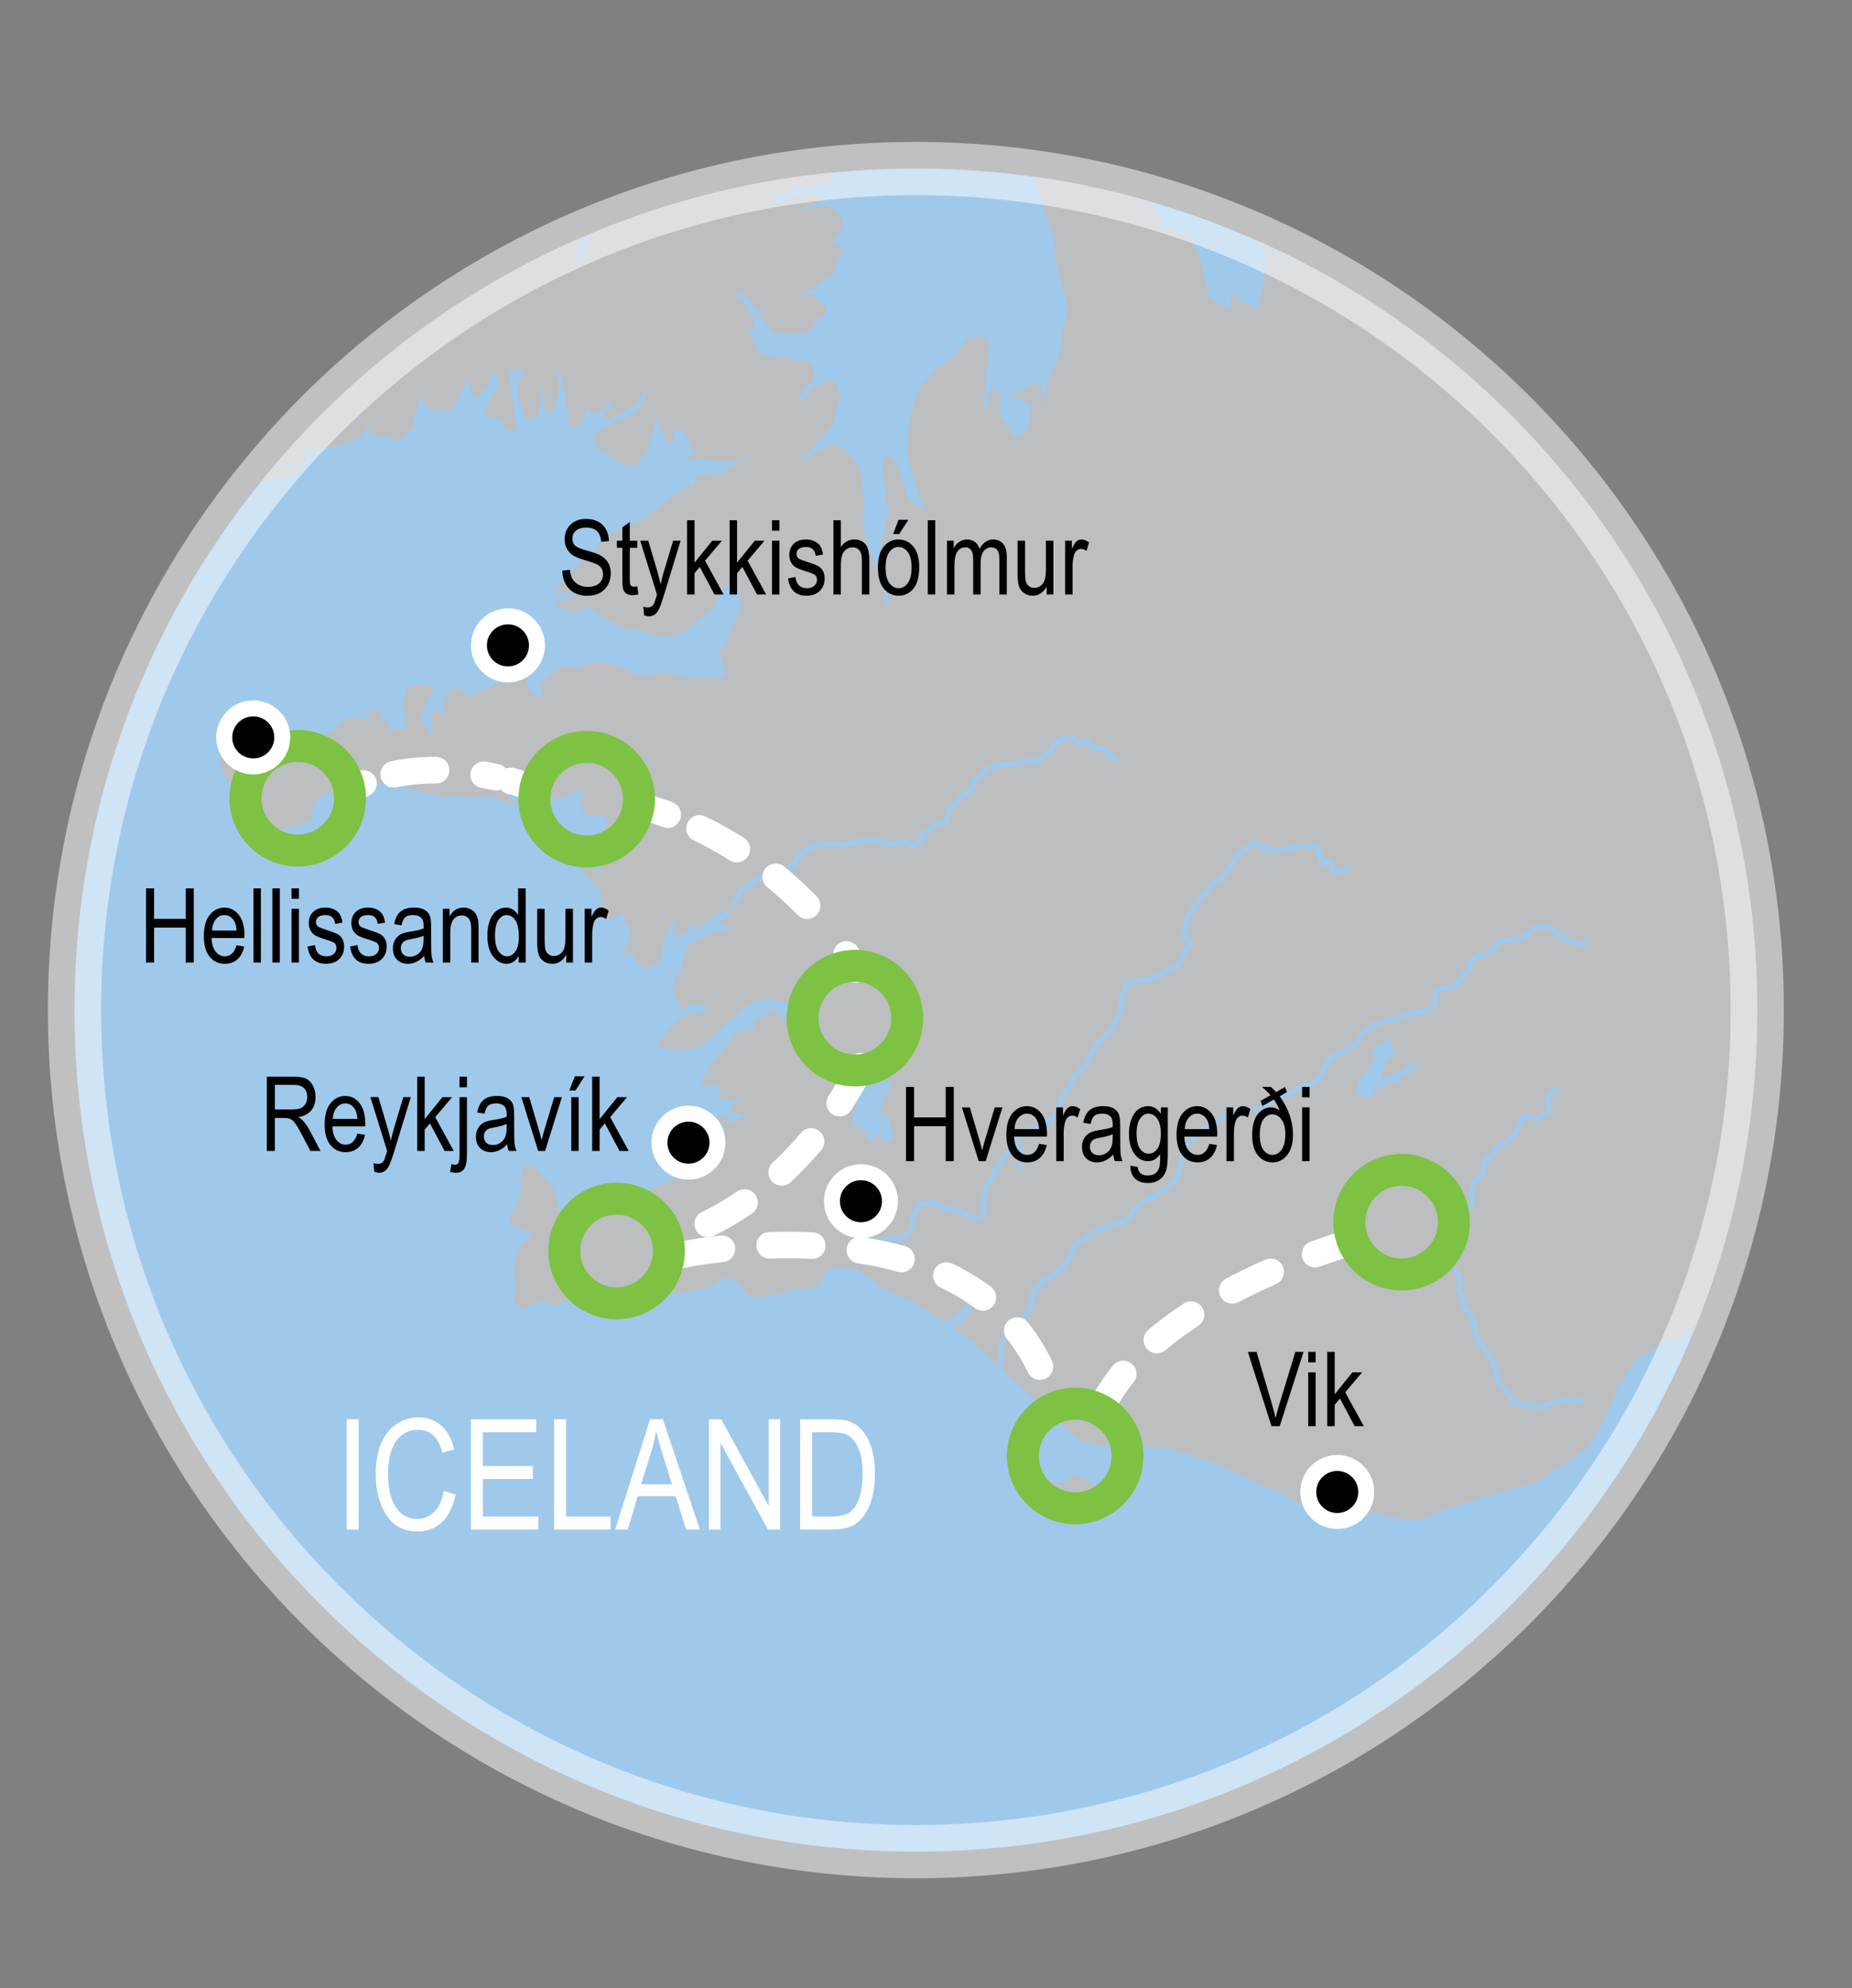 <?xml version="1.0" encoding="utf-8"?>
<!-- Generator: Adobe Illustrator 16.0.0, SVG Export Plug-In . SVG Version: 6.00 Build 0)  -->
<!DOCTYPE svg PUBLIC "-//W3C//DTD SVG 1.1//EN" "http://www.w3.org/Graphics/SVG/1.1/DTD/svg11.dtd">
<svg version="1.1" id="Layer_1" xmlns="http://www.w3.org/2000/svg" xmlns:xlink="http://www.w3.org/1999/xlink" x="0px" y="0px"
	 width="347.983px" height="373.5px" viewBox="46.838 0 347.983 373.5" enable-background="new 46.838 0 347.983 373.5"
	 xml:space="preserve">
<rect x="46.838" y="0" width="347.983" height="373.5" fill="#808080" stroke="none"/>
<path fill="#9FC9EB" d="M377.019,189.745c0,6.801-0.434,13.507-1.262,20.082v0.01c-2.197,17.298-7.185,33.714-14.503,48.795
	c-0.353,0.736-0.706,1.461-1.076,2.177c0,0.01,0,0.018-0.012,0.029c-26.021,51.61-79.499,87.003-141.234,87.003
	c-58.569,0-109.682-31.842-137-79.146c-0.125-0.199-0.239-0.405-0.354-0.611c-13.197-23.094-20.744-49.841-20.744-78.338v-0.456
	c0.041-15.89,2.434-31.221,6.833-45.671c0.662-2.174,1.375-4.328,2.121-6.459c1.438-4.079,3.044-8.084,4.803-12.007
	c0.134-0.312,0.279-0.622,0.424-0.932c0.705-1.543,1.429-3.085,2.185-4.597c2.97-5.993,6.303-11.77,9.989-17.307
	c7.702-11.583,16.894-22.099,27.307-31.261c17.018-14.987,37.285-26.363,59.613-32.958c0,0,0,0,0.01,0
	c1.646-0.485,3.303-0.942,4.969-1.376c5.517-1.429,11.16-2.579,16.903-3.406c7.484-1.097,15.144-1.656,22.939-1.656
	c4.938,0,9.813,0.228,14.636,0.662c2.184,0.208,4.358,0.455,6.511,0.745c35.143,4.69,66.621,20.932,90.521,44.781
	c7.424,7.411,14.12,15.558,19.959,24.314c1.655,2.485,3.24,5.031,4.771,7.609C369.11,133.236,377.019,160.565,377.019,189.745z"/>
<g>
	<g>
		<path fill="#BCBEC0" d="M355.329,109.751c-1.53-2.579-3.112-5.124-4.767-7.611c-5.842-8.755-12.538-16.907-19.959-24.312
			c-13.438-13.403-29.254-24.402-46.775-32.298l0.59,1.355l0.226,2.804l-0.192,2.08l-0.407,2.271l-0.774,3.52l-1.539,1.29
			l1.072-1.739l-1.114,0.258l-1.722-0.591l-0.416-0.966l-1.022-0.573l-0.55,1.04l0.133,1.04l-0.099,0.524l-2.363-0.605L273.553,55
			l-0.051-1.514l-0.515-2.372l-0.658-2.705l-1.13-2.628l-0.326-0.482l-1.955-1.39l-1.291-0.724l-2.47-0.649l-0.4-1.373l-1.406-2.33
			l-0.898-1.131c-6.84-1.955-13.87-3.461-21.058-4.476l0.832,3.303l0.349,1.922l1.656,4.6l0.723,1.722l0.191,4.278l0.607,2.295
			l1.78,6.638l-0.956,3.686l-0.375,2.697l-0.083,1.455l-0.708,2.197l-1.314,2.662l-0.915,3.57l-0.11,1.564l-0.44,1.764l0.142-3.003
			l-0.142-1.956l-1.48-0.606l-2.538,1.348l-1.008,0.109l-1.473,0.798l1.424,0.298l2.803,1.232l0.091,2.82l-0.84,2.047l-0.998,1.207
			l-1.307,0.041l-1.639-2.545l-0.974-1.29l-0.258-0.226l0.143-0.814l0.323-2.763l-1.172-1.397l-1.314,0.99l0.232,1.797l-0.109,1.064
			l-0.416,0.059l-0.424-0.882l0.099-1.282l0.591-7.556l0.325-2.461l-1.389-1.39l-0.458-0.292l-2.005,0.592l-0.674,0.631l-2.878,3.32
			l-0.792,0.599l-1.555,0.956l-3.286,3.595l-0.675,1.705l-1.04,3.82l-0.54,2.478l-0.176,1.739l0.2,3.595l1.04,4.061l2.146,5.939
			l-0.324-0.1l-2.771-2.221l-2.28-6.373l-0.607-1.256l-1.19-0.491l-0.773,1.064l0.074,1.397l0.857,8.461l-0.591,3.419l-0.516,2.247
			l-0.332,0.857l-0.05,2.546l0.798,2.546l0.881,5.499l-0.133,0.574l-0.681-0.956l-0.208-2.679l-0.141-0.808l-1.706-4.451
			l-1.298-3.245l-0.241-0.648l-0.466-3.469l0.133-3.928l-0.033-1.158l-0.458-2.829l-0.042-1.338l-0.324-1.023l-2.82-3.602
			l-2.479-0.758l-1.314,0.966l-3.786,2.029l-0.583-0.034l1.98-1.63l3.977-4.709l1.364-4.834l-0.233-2.554l-1.264-1.239l-3.736,1.781
			l-1.256,1.672l-1.131,0.674l0.666-1.921l1.747-1.873l0.724-1.314l-0.773-2.221l-4.21-0.766l-5.2-0.591l-0.683-0.741l-0.208-0.781
			l-1.331-2.705l0.557-0.757l0.466-1.854l-2.088-3.077l-1.956-1.349l1.24-0.3l0.658,0.083l1.955,2.031l1.83,2.944l1.756,2.247
			l1.822,0.099l1.131,0.208l1.248,0.174l2.588-0.781l1.705-2.063l0.783-0.683l0.749-0.548l-0.1-1.406l-1.514-0.865l-1.032-1.257
			l-2.229,0.141l0.707-0.632l1.448-0.457l3.902-2.78l1.78-4.5l-0.308-0.783l-1.688-1.197l0.898-0.341l1.273-1.99l-0.332-2.303
			l-2.539-1.939l-1.581,0.367l-2.346,0.433l-0.075-0.234l0.774-0.332l1.355-0.65l0.5-0.931l-0.832-0.667l-1.589,0.102l-2.829,0.531
			l-1.772,0.482l-0.815,0.45l-1.406-1.032l1.165-0.366l2.08-0.74l3.236-0.923l4.218-0.733l1.04-0.515l-0.358-1.157l-0.183-0.158
			c-2.338,0.232-4.659,0.515-6.964,0.856c-5.74,0.832-11.381,1.979-16.905,3.411c-1.664,0.433-3.32,0.891-4.967,1.373
			c-0.009,0-0.009,0-0.009,0c-5.524,1.631-10.916,3.561-16.166,5.757l-0.483,1.639l-0.948,2.372l-1.54,1.13l0.116-0.789l1.016-2.097
			l0.241-1.572c-2.896,1.248-5.749,2.579-8.553,3.994l-0.44,1.031l-0.2-0.174l0.216-0.64c-11.907,6.048-22.946,13.561-32.872,22.304
			c-6.748,5.933-12.971,12.43-18.612,19.429l0.291,0.016l5.033-0.966l1.872-1.621l1.14-1.697l1.065-1.565l2.746-0.391l3.719-0.932
			l1.057-0.458l1.988-0.915l0.691-1.107l0.391-0.683l0.391,0.783l1.239,1.147l4.61,0.574l2.746-3.029l-0.308-0.982l1.456-4.935
			l0.216,1.923l1.281,1.04l2.039,0.59l2.471-0.434l2.005-4.076l0.541-1.864l0.807,2.613l0.158,0.799l0.898,0.314l2.055-1.88
			l0.341-1.664l-0.083-1.04l1.373,0.79l0.325,2.147l-2.746,3.977l0.566,1.098l1.015,0.307l1.997,0.517l0.291,1.688l2.379,0.492
			l-0.814-5.948l-0.807-6.158l0.906,0.657l1.389-0.107l0.608-0.832l-0.016,1.256l-1.049,1.954l-0.124,1.457l0.232,1.257l0.2,1.022
			l1.04,2.581l1.44,0.93l1.032-1.206l0.607-3.545l-0.142-1.947l-0.208-2.045l0.731,4.7l0.267,2.188l1.606,0.308l1.006-4.278
			l-0.175-2.187l-0.233-1.915l0.724,1.107l0.84,3.353l0.542,4.842l0.507,1.889l1.963-0.624l1.09-2.895l0.191-0.416l0.565,1.157
			l1.099,0.265l0.574-0.59l1.265-1.148l1.181-0.981l-0.065,0.816l-1.19,1.097l-0.641,1.098l1.198,0.748l5.192-3.002l0.616-1.256
			l2.628-2.595l-0.856,0.965l-1.007,1.904l-1.564,2.721l-5.034,2.164l-3.003,1.972l0.807,2.389l2.895,1.821l2.414,1.772l2.13-0.326
			l0.549-0.748l1.731-2.878l1.115-4.211l-0.018-0.691l0.167-0.19l0.574,0.933l0.941,2.122l0.315,1.207l0.657,0.806l0.723-0.74
			l0.258-2.046l1.424-0.458l2.371,4.293l-1.373,1.88l0.142,0.192l2.029-0.69l3.669,0.457l2.721-0.057l2.587-0.857l-3.853,2.745
			l-2.171,0.416l-1.964,0.151l-1.281,0.574l-0.391,0.433l-0.316,1.49l0.107,0.54l-0.999-1.248l-0.267,0.084l-1.971,1.854
			l-1.448,0.94l-2.446,1.972l-1.23,1.065l-4.768,2.52l-1.197,0.442l-2.372,0.931l-1.081,1.298l-0.309,1.165l-2.462,1.93
			l-1.473,1.282l-2.122,1.904l-1.381,2.521l-0.382,0.898l1.863-0.416l1.805,0.4l-1.306,0.955l-1.764,0.376l-0.99,0.117l0.549,1.23
			l0.565,0.11l2.829,0.548l0.549,0.058l2.479-1.306l0.599,0.873l1.231,1.173l3.162,1.781l0.391,0.216l0.374,0.117l0.94,0.283
			l2.322,0.175l0.357,0.133l0.773,0.274l1.34,0.491l0.065,0.024l0.766,0.141l0.999,0.184l0.432-0.051l0.773-0.084l1.189-0.124
			l0.158-0.017l1.407-0.507l0.357-0.274l2.463-1.923l0.116-0.09l0.642-0.5l2.529-2.405l0.491-1.13l0.224-1.125l0.849-1.256
			l2.412,0.15l0.508,0.582l0.1,4.076l-0.749,1.565l-0.707,1.465l-0.316,0.658l-0.141,0.291l-0.191,0.774l-0.999,1.74l-0.174,0.141
			l-0.532,0.458l0.299,1.862l0.866,2.788l-0.89,0.575l-4.402,0.141l-1.597-0.125l-4.06-0.857l-2.771-0.016l-0.883,0.657l-1.83-0.251
			l-1.564-0.682l-1.98-0.857l-1.79-0.741l-0.981-0.158l-0.708-0.116l-0.357-0.058l-3.428,1.091l-1.481,0.108l-1.73-0.259
			l-2.554,1.548l-1.823,1.838l0.616,2.605l-1.789-0.666l-1.04-1.148l-0.591-2.313l-1.747,0.69l-0.092-0.174l0.823-0.599l0.699-1.839
			l0.049-0.425l-0.199-0.807l-0.683-0.782l-0.332-0.382l-0.6-0.109l-0.723,0.566l-1.208,1.032l-0.191,0.166l-0.873,1.032l-0.874,0.6
			l-1.648,0.856l3.063,1.007l-2.746,1.447l-1.256,0.516l-1.772,1.215l-0.382-0.865l-3.353-0.907l-1.764,3.036l0.724,1.216
			l0.241,0.582l-2.072-0.723l-0.799,0.998l0.233,1.855l0.008,1.548l-0.715-0.558l-1.39-1.682l-0.175-0.731l0.208-0.409l1.182-2.687
			l0.708-1.181l0.699-0.966l-0.74-0.358l-2.455-0.723l-2.155,0.606l-0.682,2.996l0.465,3.994l-0.199,0.666l-0.483,0.448l-2.388,0.01
			l-0.233-0.549l0.175-0.549l-0.483-1.064l-0.874,0.541l-0.324,0.615l-0.15-0.782l0.299-0.873l-0.45-1.249l-1.173-0.075
			l-0.815,0.434l0.134,1.646l-1.972-0.449l-1.606-0.042l-1.955,1.016l-0.532,1.173l-2.172,1.189l-1.339,0.642l-3.928,1.238
			l-2.496-0.973l-1.265-0.798l-0.982-0.507l-0.333-0.2l-0.383-0.191l-0.707-0.358l-3.17,0.989l-1.631,1.498l-0.158,0.149
			l-1.131,0.999l-2.405,0.283l-0.074,1.049l0.832,2.902l0.665,1.739l1.158,0.775l1.847,3.909l0.632,1.373l2.063,2.139l2.604,1.297
			l1.19,0.109l3.436-1.074l1.024,0.075l0.365-0.199l1.706-0.931l0.258-2.447l0.142-0.756l2.288-2.08l0.391,0.54l0.591-0.025
			l0.574-0.024l3.146,0.642l3.277-1.615l1.523-1.314l4.493,0.441l4.392,1.564l4.477,0.667l0.674-0.142l2.38,0.124l2.163,0.275
			l1.598-0.333l1.68,0.158l5.042,2.08l-0.932-1.19l-1.548-1.082l2.938-0.507l1.289,0.589l1.398,1.531l-1.931,0.25l1.914,0.957
			l2.463-0.341l0.783-0.167l-0.707-0.832l1.04-1.058l2.013-0.374l1.364-0.667l1.689-0.524h0.008l0.574-0.183l0.292-0.407
			l-1.156,2.695v0.033l-0.15,0.365l0.217,0.15h0.008l0.116,0.084l0.457,0.141l-0.241,0.814l-0.008,0.025l-0.382,0.732l0.907,0.191
			l0.266,0.058l3.627,0.284l0.134,1.197l-0.308,0.574l-0.591,1.098l-0.723,1.548l-0.492,0.773l-1.123,1.299l-0.566,1.988
			l2.671-1.897l1.239,1.006l-1.606,2.613l-3.428-1.14l-0.291,0.774l0.765,0.699l2.18,2.63l1.248,0.756l-0.282,3.811l1.572,1.598
			l0.64-0.167l2.338-1.239v2.18l0.617,0.109l0.074,0.166l0.267,1.248l0.149,1.147l-0.94,2.006l-0.292,1.156l0.225,0.117l1.074-0.808
			l0.408,0.799l1.256,1.865l1.123,0.473l-0.324,0.465l0.716-0.523l1.739-0.566l0.89-0.808l0.133-2.089l0.2-0.882l0.748-2.205
			l0.2-0.781l1.332-2.571l0.066,0.79l-0.566,1.272l0.208,2.063l1.764-0.392l1.048-1.008l1.614-1.064l-0.432,1.49l0.69-0.333
			l0.624-0.989l1.68-1.124l3.752-2.056l-0.683,1.798l-1.514,1.489l1.207,0.133l0.981,0.473l-0.341,0.283l-4.301,0.89l-0.666,0.434
			l-2.088,1.197l-0.674,0.549l-0.94,2.861l-0.458,2.637l-0.666-0.591l-0.483,1.722l-0.358,1.906l1.881,3.709l1.331-1.405
			l2.055,0.217l1.115,0.228l-0.34,0.832l-0.867,0.414l-3.028,0.391l-0.108,0.043l-2.438,2.363l-0.874,1.074l-1.63,1.813
			l-0.083,0.309l0.158,0.19l2.313,0.666l0.525,0.231l5.175-0.508l0.308-0.156l4.667-4.451l0.292-0.352l4.7-3.752l3.137-0.275
			l3.386,0.593l2.089-0.134l0.965,0.332l-0.024,0.933l-0.632,0.315l-0.433,0.357l1.631,0.167l0.607-0.698l1.996-0.566l-0.69,0.425
			l-1.597,1.63l-2.521,0.191l-1.797-0.44l-0.549,0.226l-0.899-0.573l-0.1-0.558l-0.724-0.373l-3.66,2.161l-0.35,0.907l0.864,0.607
			l0.516,0.175l-2.912-0.024l-1.623,0.581l-1.38,1.882l-3.553,4.459l-0.549,1.256l-0.232,0.5l-0.292,0.625l-0.133,0.282l-0.45,0.915
			l1.007,0.133l0.341,0.041l0.467-0.272l0.133-0.076l1.306-0.04l0.474,1.223l-0.291,1.226l2.321,0.548l2.239-0.186l-2.047,0.975
			l-0.158,1.765l1.397-0.133l1.589,0.099l-0.791,0.325l-1.606,1.175l-0.632,0.357l-0.515-1.073l-0.949-0.582l-0.632,0.382
			l0.059,0.74l0.566,0.541l-0.15,2.745l-1.008-0.183l-1.405-2.057l-0.957,0.067l-2.08-0.558l-0.316,0.1l-1.713,0.023l-1.731,0.533
			l0.507,0.199l0.125,0.083l1.964,1.281l2.155,1.665l-0.807,0.632l0.607,0.767l-3.153,0.391l1.422-0.506l-1.273-1.09l-1.28,1.347
			l-0.633,0.657l1.09,1.006l1.082,0.85l1.298,0.891l-0.059,0.258l-0.965,0.185l-1.14,0.601l-1.98,0.897l-3.477,1.63l-0.633,0.684
			l-2.72,0.05l-0.349-0.31l-1.931-0.065l-1.589,1.183l-1.172,0.398l-2.639,2.229l-1.63,1.239l-2.263-0.498l-2.121-0.334
			l-0.034-1.056l-0.932-4.068l-3.22-3.496l-1.389-0.771l-0.982,0.397l-0.491,1.646l-0.033,3.61l-1.315,3.155l-0.699,0.623
			l0.083,1.738l4.102,1.972l0.191,0.185l-0.949,0.5l-1.297,1.28l-1.505,3.229l0.174,2.213l0.217,3.76l-0.458,1.34l1.431,1.639
			l0.956-0.207l1.307-0.974l1.964-0.282l2.014,0.59l1.872-0.615l1.665-0.807l1.813-0.625l0.292,0.232l1.223-0.184l2.005-1.889
			l0.974,0.04l2.871,1.157l2.438,0.749l2.155-0.101l1.606-0.074l4.051-0.067l2.896-0.265l1.789-0.407l2.097-0.709l1.531-1.164
			l1.048-0.558l2.662,1.464l1.589,2.022l2.521,0.649l1.855-0.709l1.215-0.366l1.481-0.349l5.266-0.782l0.691-0.023l0.807-1.322
			l0.657-1.573l1.822-0.781l1.356,0.05l1.896,0.559l0.749-0.441l0.075,0.092l4.46,3.528l3.07,1.39l1.673,0.766l0.407,0.217
			l1.414,0.807l0.374,0.217l2.28,1.306l2.181,1.565l0.54,0.25l1.972-1.225l1.797-1.829l0.491-0.508l1.323-1.89l0.183,0.273
			l-0.906,3.045l-0.358,1.198l-1.896,1.455l-1.09,0.06l-0.083,0.258l4.584,3.627l4.427,3.97l4.327,4.062l1.73,1.621l0.008,0.008
			l2.479,2.33l1.198-0.133l-0.599,0.831l0.815,0.849l5.166,4.377l4.651,0.926l1.357,0.266l3.17-0.281l6.533,0.256l0.349,0.051
			l6.48,1.914l2.921,1.131l5.075,2.372l3.02,1.532l1.008,0.224l3.078,1.239l2.571,1.59l4.827,2.264l0.681,0.133l0.25-0.441
			l0.208-0.356l-0.532-1.05l2.247,0.975l-0.741,0.633l2.92-0.191l0.566-0.208l0.382-0.144l3.569,0.285l2.646,0.789l1.238,0.365
			l1.356,0.407h4.442l1.456-0.64l0.758-0.334l1.923-0.84l11.106-3.513l2.613-0.481l3.22-1.147l4.633-2.695l5.218-3.878l2.712-4.309
			l2.146-4.646l0.934-2.438l2.021-2.97l0.715-1.289l0.808-0.883l1.582-0.966l2.288-1.405l1.571-1.873l1.199,0.551l4.043-1.631
			c5.241-12.674,8.877-26.166,10.666-40.252v-0.008c0.832-6.574,1.265-13.289,1.265-20.088
			C377.02,160.546,369.108,133.214,355.329,109.751z M109.589,148.516l-0.674,0.107l-0.757,0.125l0.715-0.292l0.608-0.25
			l0.108,0.298V148.516z M131.48,135.919l-0.042-0.216l0.158,0.366L131.48,135.919z M207.833,238.254l-1.79-0.813l-1.971-1.738
			l0.216-0.75l0.15-0.516l1.456-1.082l2.771-1.049h1.04l1.497,0.898l-0.873-0.258l-2.521,0.24l-0.358,1.489l0.1,0.933
			L207.833,238.254z M333.165,272.492l-0.624,2.195l0.208-0.897l-0.008-1.032l-1.814-3.394L333.165,272.492z M329.063,266.734
			l0.74,0.533l1.083,2.021l-1.822-2.547L329.063,266.734L329.063,266.734z M329.054,266.727h-0.008l-0.083-0.066l-0.85-1.247
			L329.054,266.727z M333.422,278.54l-1.174-0.474l-0.357-0.865l-0.931-0.616l0.099,1.231l-2.014-2.711h0.008l1.516-0.235
			l-0.2-1.171l-0.482-1.291V272.4l-0.473-0.357l-0.25-0.186l-0.233-0.174l-0.981-0.066l-0.066-0.01l-1.146-0.69l1.206,0.053
			l1.248-0.023l0.831-0.443l-0.532-1.205l0.273-0.106v0.009l0.275,1.296l0.499,1.79l1.341,0.532l1.554,5.724h-0.009V278.54z
			 M346.194,263.605l0.973,0.092h1.382L346.194,263.605z"/>
		<polygon fill="#BCBEC0" points="207.835,238.256 206.039,237.436 204.061,235.7 204.438,234.43 205.893,233.343 208.664,232.301 
			209.7,232.298 211.203,233.204 210.329,232.939 207.805,233.186 207.447,234.676 207.829,238.262 		"/>
		<polygon fill="#BCBEC0" points="330.037,270.494 330.536,272.281 331.874,272.818 333.427,278.54 332.246,278.064 
			331.896,277.201 330.957,276.587 331.057,277.82 329.047,275.1 330.569,274.873 330.37,273.695 329.884,272.405 328.933,271.682 
			327.886,271.611 326.73,270.922 327.941,270.973 329.189,270.941 330.024,270.504 		"/>
		<polygon fill="#BCBEC0" points="332.487,274.908 332.751,273.787 332.74,272.76 329.8,267.268 328.965,266.664 328.116,265.41 
			333.165,272.49 		"/>
		<path fill="#BCBEC0" d="M326.313,274.167l1.858,0.156L326.313,274.167z"/>
		<polygon fill="#BCBEC0" points="348.544,263.702 346.194,263.605 347.168,263.697 		"/>
		<path fill="#BCBEC0" d="M152.519,51.667l1.523-1.455L152.519,51.667z"/>
		<polygon fill="#BCBEC0" points="108.068,148.775 109.485,148.199 109.589,148.507 108.06,148.766 		"/>
		<polygon fill="#BCBEC0" points="330.024,270.504 329.488,269.297 329.766,269.193 330.037,270.494 		"/>
	</g>
	<polygon fill="#BCBEC0" points="243.568,278.54 246.912,278.54 248.328,276.975 249.755,277.139 253.727,279.956 250.808,281.902 
		248.647,287.096 247.406,285.822 248.647,281.741 243.568,280.281 	"/>
</g>
<path fill="none" stroke="#9FC9EB" stroke-miterlimit="10" d="M344.424,262.891l-1.829,0.465l-1.68-0.274l-3.158,0.724l-1.638,0.508
	l-1.609-0.099l-3.077-0.761l-1.042-1.348l-1.087-1.422l-1.077-1.354l-0.186-1.744l-1.492-3.166l-1.105-1.449l-1.029-1.277
	l-0.327-0.87l-0.067-0.841l-0.092-1.771l-2.017-2.737l-0.38-1.67l-0.52-1.703l0.176-1.903l-0.745-1.504l-1.109-1.337l-0.688-1.551
	l-0.36-1.758l-0.278-0.859l0.122-0.865l0.807-1.436l1.23-1.176l0.602-0.732l0.665-0.491l1.24-1.179l0.547-0.701l0.34-0.791
	l-0.258-1.741l0.358-1.676l1.126-1.294l0.604-0.769l0.201-0.837l0.334-1.712l1.38-0.783l0.859-1.497l1.34-0.742l1.946-1.758
	l0.772-1.705l0.594-1.092l0.661-0.343l0.751-0.022l1.5,0.234l2.28-1.313l-0.028-1.405l-0.454-1.338l1.03-1.093l1.392-0.353"/>
<path fill="none" stroke="#9FC9EB" stroke-miterlimit="10" d="M344.851,177.278l-1.885-0.165l-1.727-0.458l-2.82-2.075l-0.577-0.518
	l-0.921-0.091l-1.753,0.281l-1.278,1.23l-1.573,0.761l-1.745,0.261l-1.744,0.223l-0.444,0.732l-0.527,0.621l-1.5,0.921l-0.812,0.272
	l-0.861,0.178l-0.679,0.624l-0.881,0.431l-0.26,1.668l-0.64,0.459l-0.553,0.741l-0.537,0.687l-0.542,0.774l-1.576,0.661
	l-1.681,0.455l-0.794,0.399l-0.114,0.811l0.17,1.514l-1.42,1.091l-1.601,0.362l-1.72,0.343l-1.7,0.627l-1.581,0.483l-3.494,0.794
	l-1.4,0.965l-1.212,1.276l-0.861,1.401l-1.29,1.188l-0.821,0.291l-0.737,0.459l-1.717,0.605l-0.989,1.381l-0.4,0.771l-0.16,0.856
	l-0.648,0.65l-0.524,0.74l-1.237,1.153l-1.848,0.043l-1.401,0.938l-3.338,1.42l-1.417,0.873l-1.609,0.95l-1.685,0.147l-1.861-0.144
	l-1.615,0.119l-0.531,0.563l-0.838,0.396l-1.376,1.138l-0.626,0.457l-0.754,0.467l-0.707,0.33l-0.778,0.543l-1.442,1.059
	l-0.574,0.596l-0.551,0.739l-0.935,1.492l-0.672,3.347l-0.6,1.604l-1.163,1.388l-1.342,1.104l-1.549,0.863l-1.472,0.902
	l-1.473,0.884l-0.641,0.481l-0.469,0.771l-0.971,1.479l-3.303,1.201l-1.689,0.647l-0.802,0.284l-0.831,0.172l-0.491,0.709
	l-0.384,0.146l-0.345,0.344l-0.696,0.457l-0.846,0.436l-0.639,0.424l-0.374,0.84l-0.565,1.571l-0.628,0.964l-0.768,0.777
	l-1.957,1.605l-2.023,1.211l-0.744,0.993l-0.862,0.82l-0.12,0.954l-0.461,2.132l-1.208,1.957l-1.209,1.173l-1.528,1.6l-1.387,1.707
	v2.488l0.03,2.159"/>
<path fill="none" stroke="#9FC9EB" stroke-miterlimit="10" d="M300.524,162.903l-1.507,0.771l-0.811-0.198l-0.974,0.143
	l-0.161-0.832l-0.291-0.939l-1.483,0.251l-0.564-1.193l-0.324-1.783l-3.311-0.282l-0.724,0.394l-0.867-0.206l-1.609,0.676
	l-1.758-0.1l-0.796,0.14l-0.848-0.374l-1.508-0.794l-1.779,0.464l-1.313,1.243l-1.158,1.253l-0.855,1.48l-0.996,1.437l-2.706,2.127
	l-0.988,1.422l-1.198,1.123l-0.933,1.611l-1.077,1.333l-0.082,0.842l-0.202,0.817l-0.597,1.566l1.19,1.236l0.034,0.919l-0.493,0.729
	l-0.744,1.558l-0.805,1.507l-1.605,0.739l-1.44,0.851l-1.444,0.92l-0.868,0.233L261.907,184l-3.4,0.801l-0.566,1.564l-0.276,0.764
	l-0.148,0.23l-0.046,0.287l0.128,1.699l-0.846,1.604l-0.184,0.818l-0.384,0.776l-1.041,1.367l-2.426,2.485l-0.792,1.578
	l-0.756,1.652l-0.533,0.637l-0.7,0.655l-1.373,1.181l-0.031,0.854l-0.309,0.812l-1.104,1.299l-0.924,1.395l-0.519,1.622
	l-0.667,1.487l-1.281,1.222l-0.368,0.724l-0.854,0.37l-1.9,0.238l-1.745,0.501l-0.831,1.441l0.277,1.705l0.584,0.469l-0.06,0.898
	l0.002,0.803l-0.214,0.793l-0.486-1.543L237.076,216l-1.307,1.039l-2.102,2.923l0.034,0.876l-0.535,0.734l-0.593,0.535l-0.448,0.757
	l-0.745,3.44l0.491,1.549l-1.287,1.066l-1.804-0.188l-0.648-0.606l-0.66-0.573l-0.752-0.242l-0.954,0.226l-0.561-0.497l-0.993,0.023
	l-1.271-0.899l-0.739-0.452l-0.671,0.21l-1.256,0.261l-0.619-0.108l-0.418,0.686l-0.524,1.257l-0.355,0.654l0.162,0.814
	l-0.564,1.271l-0.837,1.271l-1.083,0.839l-1.444-0.3l-1.408,0.222l-1.29,0.36l-1.05-0.166"/>
<path fill="none" stroke="#9FC9EB" stroke-miterlimit="10" d="M256.768,142.555l-0.777-0.375l-0.285-0.253l-0.431-0.149
	l-0.762-0.391l-0.516-0.711l-1.666-0.221l-1.166-1.059l-1.807,0.189l-0.373-0.646l-0.75-0.415l-1.533,0.198l-0.535,0.525
	l-0.916,0.284l-0.538,0.642l-0.425,0.809l-0.841,0.276l-0.52,0.667l-1.291,1.194l-1.724-0.123l-1.609,0.309l-0.766,0.229
	l-0.953-0.19l-0.748,0.302l-0.921,0.156l-1.802,0.156l-0.793,0.39l-0.655,0.568l-1.069,1.3l-0.672,0.404l-0.17,0.841l-0.541,0.638
	l-0.641,0.638l-0.564,0.505l-0.852,0.455l-0.416,0.752l-0.576,0.748l-0.619,0.525l-0.466,0.764l-0.248,1.685l-1.567,0.613
	l-0.864,0.273l-0.586,0.531l-0.759,0.527l-0.769,0.376l-0.157,0.72l0.204,0.269l-0.329,0.389l-0.559,0.477l-0.703,0.575
	l-1.542-0.632l-0.827-0.168l-0.963,0.211l-0.754,0.275l-0.901-0.21l-1.734-0.508l-1.776,0.063l-1.981,0.096l-0.761,0.327
	l-0.881-0.019l-1.653,0.483l-1.788-0.299l-3.325,0.428l-1.904,0.667l-1.184,1.478l-0.452,0.666l-0.505,0.778l-0.78,0.501
	l-0.575,0.731l-1.295,0.505l-1.384-0.33l-0.867-0.103l-1.034,0.762l-2.106,1.612l-1.362,0.888l-1.302,1.899L184.19,170"/>
<path fill="#9FC9EB" d="M213.159,202.956l-0.892-0.073l-0.916-0.011l0.057-0.754l-0.727,0.301l-0.214,0.784l-0.213,0.914
	l-1.629,0.697l-0.487,0.752l-0.108,0.816l-0.083,0.844l-0.52,0.692l-0.161,1.813l-0.389,1.644l0.869,0.122l0.658,0.46l0.641,0.269
	l0.521,0.553l0.419,1.714l1.289-0.761l1.165-1.203l-0.105,1.613l0.855,0.312l0.819-0.035l0.608-0.328l-0.027-0.88l-0.438-1.799
	l-0.325-0.736l-0.281-0.962l-1.313-0.576l0.229-0.8l0.034-0.886l0.348-0.759l0.219-0.82l1.174-1.776l-0.047-0.874L213.159,202.956"
	/>
<path fill="#9FC9EB" d="M308.238,194.787l-0.648,0.574l-0.702,0.406l-1.459,0.808l-0.825,1.471l0.416,0.614l-0.341,0.874
	l-0.773,1.487l-1.253,1.025l-0.195,0.773l-0.628,0.563l-0.018,0.815l-0.254,0.864l0.58,0.455l0.779,0.364l0.759,0.2l1.029,0.014
	l0.549-1.417l1.642-0.567l0.671-0.324l0.78-0.477l0.814-0.062l0.39-0.265l0.194-0.431l0.799-0.424l0.697-0.417l0.765-0.271
	l0.4-0.279l0.024-0.398l0.614-0.435l0.537-0.647l-1.683,0.114l-0.769,0.373l-0.519,0.821l-0.828,0.13l-0.833,0.446l-0.72,0.322
	l-0.837,0.454l-0.476,0.656l-0.492-0.276l0.12-0.246l-0.084-0.403l0.111-0.909l0.462-0.686l0.108-0.879L308,198.62l0.65-0.363
	l-0.04-0.741l-0.365-1.449L308.238,194.787"/>
<g>
	<path fill="#FFFFFF" d="M111.974,287.337v-20.713h2.248v20.713H111.974z"/>
	<path fill="#FFFFFF" d="M130.202,280.075l2.26,0.692c-0.499,2.326-1.372,4.063-2.62,5.207c-1.248,1.143-2.768,1.717-4.557,1.717
		c-1.573,0-2.919-0.385-4.034-1.151c-1.116-0.769-2.031-2.002-2.741-3.699c-0.712-1.694-1.068-3.696-1.068-6.007
		c0-2.281,0.356-4.214,1.068-5.79c0.711-1.579,1.677-2.771,2.893-3.578c1.217-0.807,2.575-1.208,4.074-1.208
		c1.64,0,3.05,0.51,4.229,1.529c1.178,1.02,2.003,2.514,2.475,4.488l-2.203,0.637c-0.755-2.873-2.269-4.311-4.542-4.311
		c-1.133,0-2.115,0.291-2.943,0.868c-0.831,0.581-1.493,1.483-1.99,2.712c-0.494,1.226-0.742,2.774-0.742,4.651
		c0,2.838,0.499,4.966,1.498,6.384c0.998,1.419,2.327,2.128,3.984,2.128c1.224,0,2.281-0.436,3.172-1.307
		S129.899,281.848,130.202,280.075z"/>
	<path fill="#FFFFFF" d="M135.316,287.337v-20.713h12.278v2.444h-10.031v6.328h9.396v2.446h-9.396v7.05h10.425v2.443
		L135.316,287.337L135.316,287.337z"/>
	<path fill="#FFFFFF" d="M150.957,287.337v-20.713h2.247v18.269h8.364v2.444H150.957z"/>
	<path fill="#FFFFFF" d="M162.43,287.337l6.55-20.713h2.403l6.957,20.713h-2.573l-1.976-6.272h-7.146l-1.846,6.272H162.43z
		 M167.302,278.832h5.786l-1.766-5.734c-0.545-1.763-0.946-3.193-1.198-4.297c-0.221,1.328-0.531,2.648-0.932,3.956L167.302,278.832
		z"/>
	<path fill="#FFFFFF" d="M180.049,287.337v-20.713h2.303l8.929,16.293v-16.293h2.148v20.713h-2.304l-8.916-16.296v16.296H180.049z"
		/>
	<path fill="#FFFFFF" d="M197.186,287.337v-20.713h5.865c1.449,0,2.551,0.127,3.306,0.382c0.989,0.33,1.846,0.932,2.572,1.807
		c0.725,0.879,1.291,1.982,1.696,3.313c0.404,1.334,0.607,2.914,0.607,4.74c0,2.346-0.344,4.336-1.031,5.97
		c-0.688,1.637-1.571,2.794-2.65,3.477c-1.079,0.685-2.489,1.023-4.231,1.023L197.186,287.337L197.186,287.337z M199.434,284.895
		h3.617c1.459,0,2.566-0.237,3.319-0.713c0.754-0.478,1.333-1.242,1.737-2.297c0.538-1.404,0.807-3.085,0.807-5.045
		c0-2.1-0.284-3.75-0.854-4.951c-0.57-1.199-1.304-2.005-2.197-2.41c-0.604-0.271-1.56-0.408-2.868-0.408h-3.56L199.434,284.895
		L199.434,284.895z"/>
</g>
<g>
	<g>
		<path fill="none" stroke="#FFFFFF" stroke-width="5" stroke-linecap="round" stroke-linejoin="round" stroke-dasharray="8,9" d="
			M112.598,148.487c0,0,0.855-0.59,2.538-1.306"/>
		<path fill="none" stroke="#FFFFFF" stroke-width="5" stroke-linecap="round" stroke-linejoin="round" stroke-dasharray="8,9" d="
			M120.817,145.447c4.553-0.932,10.961-1.291,19.133,0.542"/>
		<path fill="none" stroke="#FFFFFF" stroke-width="5" stroke-linecap="round" stroke-linejoin="round" stroke-dasharray="8,9" d="
			M142.827,146.707c0.877,0.24,1.772,0.505,2.686,0.798"/>
	</g>
</g>
<g>
	<g>
		<path fill="none" stroke="#FFFFFF" stroke-width="5" stroke-linecap="round" stroke-linejoin="round" stroke-dasharray="8,9" d="
			M169.153,151.985c0,0,1.172,0.318,3.149,1.056"/>
		<path fill="none" stroke="#FFFFFF" stroke-width="5" stroke-linecap="round" stroke-linejoin="round" stroke-dasharray="8,9" d="
			M178.282,155.619c7.311,3.558,17.646,10.075,25.745,21.033"/>
		<path fill="none" stroke="#FFFFFF" stroke-width="5" stroke-linecap="round" stroke-linejoin="round" stroke-dasharray="8,9" d="
			M205.886,179.308c0.599,0.905,1.181,1.838,1.746,2.798"/>
	</g>
</g>
<path fill="none" stroke="#FFFFFF" stroke-width="5" stroke-linecap="round" stroke-linejoin="round" stroke-miterlimit="10" stroke-dasharray="8,9" d="
	M208.606,200.307c0,0-10.784,23.504-33.682,31.674"/>
<path fill="none" stroke="#FFFFFF" stroke-width="5" stroke-linecap="round" stroke-linejoin="round" stroke-miterlimit="10" stroke-dasharray="8,9" d="
	M174.578,235.797c0,0,58.682-12.684,70.009,27.194"/>
<path fill="none" stroke="#FFFFFF" stroke-width="5" stroke-linecap="round" stroke-linejoin="round" stroke-miterlimit="10" stroke-dasharray="8,9" d="
	M301.557,233.146c0,0-37.246,9.846-47.83,31.395"/>
<g>
	<path fill="#010101" d="M74.279,180.832V166.88h1.512v5.728h5.949v-5.728h1.513v13.951H81.74v-6.576h-5.949v6.576L74.279,180.832
		L74.279,180.832z"/>
	<path fill="#010101" d="M91.285,177.576l1.447,0.219c-0.241,1.078-0.678,1.89-1.308,2.443c-0.632,0.546-1.413,0.824-2.346,0.824
		c-1.174,0-2.123-0.448-2.85-1.338c-0.727-0.892-1.09-2.177-1.09-3.859c0-1.745,0.365-3.076,1.1-3.991
		c0.732-0.918,1.66-1.374,2.784-1.374c1.072,0,1.966,0.45,2.683,1.35c0.717,0.902,1.075,2.206,1.075,3.912l-0.009,0.456h-6.186
		c0.057,1.134,0.32,1.993,0.789,2.569c0.47,0.577,1.041,0.867,1.714,0.867C90.14,179.649,90.873,178.959,91.285,177.576z
		 M86.669,174.808h4.625c-0.063-0.876-0.25-1.529-0.561-1.962c-0.452-0.625-1.025-0.94-1.723-0.94c-0.628,0-1.165,0.26-1.608,0.786
		C86.958,173.213,86.713,173.918,86.669,174.808z"/>
	<path fill="#010101" d="M94.464,180.832V166.88h1.398v13.951L94.464,180.832L94.464,180.832z"/>
	<path fill="#010101" d="M98.015,180.832V166.88h1.397v13.951L98.015,180.832L98.015,180.832z"/>
	<path fill="#010101" d="M101.612,168.851v-1.97h1.397v1.97H101.612z M101.612,180.832v-10.108h1.397v10.108H101.612z"/>
	<path fill="#010101" d="M104.618,177.804l1.398-0.267c0.082,0.714,0.308,1.245,0.674,1.595c0.366,0.345,0.854,0.518,1.461,0.518
		s1.078-0.149,1.41-0.452c0.333-0.3,0.499-0.685,0.499-1.146c0-0.401-0.144-0.712-0.429-0.935c-0.197-0.151-0.672-0.34-1.428-0.57
		c-1.09-0.336-1.821-0.622-2.188-0.856c-0.368-0.237-0.653-0.551-0.856-0.943c-0.204-0.394-0.306-0.842-0.306-1.341
		c0-0.861,0.276-1.564,0.829-2.104c0.552-0.538,1.317-0.81,2.294-0.81c0.615,0,1.155,0.113,1.621,0.333
		c0.467,0.223,0.824,0.521,1.072,0.895c0.246,0.377,0.418,0.911,0.514,1.608l-1.371,0.23c-0.129-1.105-0.728-1.657-1.8-1.657
		c-0.608,0-1.063,0.121-1.36,0.366c-0.299,0.243-0.448,0.556-0.448,0.932c0,0.374,0.143,0.668,0.429,0.882
		c0.171,0.125,0.68,0.33,1.524,0.607c1.163,0.37,1.916,0.662,2.256,0.88c0.34,0.221,0.607,0.517,0.796,0.897
		c0.19,0.38,0.284,0.829,0.284,1.349c0,0.965-0.304,1.747-0.918,2.346c-0.612,0.597-1.448,0.897-2.507,0.897
		C106.086,181.062,104.935,179.974,104.618,177.804z"/>
	<path fill="#010101" d="M112.612,177.804l1.399-0.267c0.082,0.714,0.307,1.245,0.674,1.595c0.367,0.345,0.855,0.518,1.463,0.518
		c0.606,0,1.078-0.149,1.409-0.452c0.333-0.3,0.5-0.685,0.5-1.146c0-0.401-0.144-0.712-0.429-0.935
		c-0.197-0.151-0.672-0.34-1.427-0.57c-1.091-0.336-1.822-0.622-2.188-0.856c-0.368-0.237-0.653-0.551-0.856-0.943
		c-0.203-0.394-0.305-0.842-0.305-1.341c0-0.861,0.274-1.564,0.828-2.104c0.551-0.538,1.316-0.81,2.293-0.81
		c0.615,0,1.155,0.113,1.622,0.333c0.466,0.223,0.824,0.521,1.07,0.895c0.249,0.377,0.421,0.911,0.515,1.608l-1.37,0.23
		c-0.129-1.105-0.728-1.657-1.8-1.657c-0.609,0-1.063,0.121-1.361,0.366c-0.297,0.243-0.447,0.556-0.447,0.932
		c0,0.374,0.143,0.668,0.429,0.882c0.172,0.125,0.68,0.33,1.525,0.607c1.162,0.37,1.915,0.662,2.255,0.88
		c0.341,0.221,0.607,0.517,0.795,0.897c0.191,0.38,0.286,0.829,0.286,1.349c0,0.965-0.307,1.747-0.919,2.346
		c-0.611,0.597-1.448,0.897-2.506,0.897C114.081,181.062,112.929,179.974,112.612,177.804z"/>
	<path fill="#010101" d="M126.544,179.586c-0.469,0.485-0.958,0.854-1.465,1.102c-0.507,0.248-1.034,0.374-1.58,0.374
		c-0.863,0-1.551-0.261-2.064-0.78c-0.513-0.521-0.771-1.224-0.771-2.104c0-0.584,0.12-1.101,0.362-1.551
		c0.241-0.452,0.572-0.805,0.99-1.058c0.418-0.254,1.054-0.44,1.904-0.563c1.141-0.167,1.979-0.367,2.511-0.6l0.01-0.439
		c0-0.688-0.124-1.176-0.371-1.454c-0.35-0.407-0.885-0.61-1.609-0.61c-0.654,0-1.142,0.135-1.465,0.408
		c-0.324,0.272-0.562,0.777-0.714,1.522l-1.38-0.227c0.197-1.084,0.594-1.874,1.194-2.368c0.6-0.497,1.458-0.744,2.574-0.744
		c0.87,0,1.552,0.163,2.046,0.492c0.496,0.327,0.807,0.73,0.938,1.211c0.13,0.48,0.195,1.188,0.195,2.116v2.281
		c0,1.599,0.03,2.604,0.09,3.022c0.061,0.415,0.18,0.818,0.358,1.212h-1.466C126.683,180.482,126.588,180.066,126.544,179.586z
		 M126.43,175.761c-0.514,0.252-1.278,0.469-2.293,0.646c-0.589,0.102-1.003,0.215-1.238,0.349c-0.234,0.126-0.417,0.31-0.548,0.552
		c-0.13,0.237-0.195,0.512-0.195,0.821c0,0.482,0.149,0.869,0.447,1.156c0.297,0.288,0.709,0.433,1.237,0.433
		c0.5,0,0.958-0.128,1.366-0.388c0.41-0.261,0.716-0.608,0.918-1.043c0.203-0.433,0.304-1.065,0.304-1.899v-0.625h0.002V175.761z"/>
	<path fill="#010101" d="M130.038,180.832v-10.108h1.265v1.43c0.304-0.557,0.676-0.972,1.115-1.247
		c0.44-0.272,0.946-0.411,1.516-0.411c0.443,0,0.854,0.087,1.23,0.26c0.378,0.176,0.681,0.402,0.913,0.686
		c0.229,0.282,0.404,0.651,0.518,1.1c0.114,0.451,0.171,1.145,0.171,2.076v6.214h-1.399v-6.154c0-0.743-0.063-1.287-0.19-1.63
		c-0.127-0.343-0.325-0.607-0.596-0.792c-0.268-0.191-0.581-0.285-0.937-0.285c-0.673,0-1.208,0.253-1.608,0.754
		c-0.399,0.502-0.6,1.363-0.6,2.583v5.525L130.038,180.832L130.038,180.832z"/>
	<path fill="#010101" d="M144.292,180.832v-1.274c-0.253,0.487-0.58,0.857-0.979,1.115c-0.399,0.258-0.832,0.388-1.293,0.388
		c-0.978,0-1.823-0.464-2.537-1.387c-0.714-0.922-1.069-2.22-1.069-3.896c0-1.148,0.158-2.123,0.475-2.921
		c0.315-0.8,0.74-1.394,1.267-1.78c0.528-0.387,1.116-0.58,1.762-0.58c0.461,0,0.892,0.122,1.287,0.366
		c0.395,0.245,0.724,0.588,0.984,1.024v-5.005h1.417v13.95H144.292L144.292,180.832z M139.849,175.787
		c0,1.308,0.226,2.277,0.68,2.912c0.452,0.634,0.982,0.951,1.586,0.951c0.597,0,1.114-0.302,1.551-0.912
		c0.438-0.611,0.657-1.532,0.657-2.762c0-1.415-0.219-2.447-0.657-3.097c-0.438-0.651-0.991-0.976-1.657-0.976
		c-0.59,0-1.099,0.313-1.525,0.938C140.061,173.466,139.849,174.449,139.849,175.787z"/>
	<path fill="#010101" d="M153.238,180.832v-1.484c-0.325,0.57-0.705,1-1.143,1.284c-0.437,0.286-0.934,0.431-1.485,0.431
		c-0.653,0-1.213-0.178-1.675-0.528c-0.463-0.353-0.771-0.799-0.927-1.337c-0.157-0.539-0.233-1.276-0.233-2.208v-6.265h1.398v5.608
		c0,1.039,0.054,1.734,0.158,2.089c0.104,0.352,0.299,0.636,0.581,0.846c0.282,0.211,0.604,0.32,0.965,0.32
		c0.672,0,1.224-0.276,1.656-0.828c0.368-0.475,0.551-1.349,0.551-2.617v-5.418h1.408v10.11h-1.255L153.238,180.832L153.238,180.832
		z"/>
	<path fill="#010101" d="M156.703,180.832v-10.108h1.265v1.536c0.324-0.712,0.62-1.183,0.889-1.416
		c0.271-0.233,0.573-0.348,0.909-0.348c0.47,0,0.949,0.185,1.438,0.553l-0.475,1.589c-0.349-0.249-0.688-0.373-1.018-0.373
		c-0.297,0-0.57,0.105-0.818,0.314c-0.248,0.211-0.422,0.502-0.522,0.877c-0.178,0.652-0.266,1.347-0.266,2.083v5.293H156.703
		L156.703,180.832L156.703,180.832z"/>
</g>
<g>
	<path fill="#010101" d="M152.496,107.189l1.428-0.153c0.077,0.768,0.248,1.366,0.518,1.795c0.271,0.428,0.656,0.772,1.157,1.032
		c0.5,0.258,1.065,0.389,1.694,0.389c0.9,0,1.6-0.219,2.097-0.659c0.5-0.44,0.748-1.012,0.748-1.715
		c0-0.409-0.091-0.771-0.271-1.078c-0.181-0.306-0.455-0.56-0.819-0.754c-0.364-0.196-1.153-0.475-2.365-0.834
		c-1.078-0.317-1.846-0.642-2.302-0.964c-0.457-0.324-0.813-0.734-1.067-1.233c-0.253-0.501-0.38-1.061-0.38-1.69
		c0-1.128,0.364-2.052,1.094-2.768c0.73-0.717,1.713-1.077,2.951-1.077c0.851,0,1.595,0.168,2.233,0.504
		c0.636,0.337,1.13,0.817,1.484,1.447c0.353,0.629,0.541,1.367,0.566,2.218l-1.457,0.133c-0.076-0.906-0.347-1.582-0.813-2.017
		c-0.467-0.438-1.122-0.656-1.966-0.656c-0.856,0-1.509,0.194-1.961,0.575c-0.45,0.384-0.677,0.879-0.677,1.489
		c0,0.564,0.166,1.003,0.497,1.313c0.33,0.311,1.072,0.627,2.226,0.945c1.129,0.312,1.921,0.584,2.378,0.813
		c0.698,0.356,1.226,0.826,1.581,1.404c0.356,0.578,0.534,1.274,0.534,2.078c0,0.798-0.188,1.526-0.563,2.183
		c-0.374,0.653-0.883,1.154-1.528,1.497c-0.644,0.339-1.421,0.512-2.325,0.512c-1.416,0-2.543-0.422-3.384-1.275
		C152.964,109.794,152.529,108.64,152.496,107.189z"/>
	<path fill="#010101" d="M166.591,110.148l0.189,1.513c-0.385,0.103-0.734,0.153-1.046,0.153c-0.488,0-0.882-0.1-1.18-0.291
		c-0.298-0.197-0.501-0.459-0.614-0.796c-0.111-0.337-0.166-1.007-0.166-2.006v-5.816h-1.028v-1.335h1.028v-2.5l1.398-1.027v3.53
		h1.418v1.333h-1.418v5.908c0,0.545,0.04,0.898,0.123,1.058c0.12,0.229,0.346,0.343,0.676,0.343
		C166.131,110.214,166.337,110.193,166.591,110.148z"/>
	<path fill="#010101" d="M167.866,115.574l-0.153-1.607c0.311,0.1,0.577,0.15,0.8,0.15c0.299,0,0.544-0.06,0.737-0.179
		c0.193-0.122,0.354-0.308,0.481-0.563c0.045-0.088,0.229-0.646,0.553-1.677l-3.154-10.122h1.514l1.731,5.85
		c0.216,0.729,0.415,1.509,0.601,2.339c0.159-0.787,0.347-1.554,0.57-2.302l1.77-5.887h1.408l-3.144,10.277
		c-0.414,1.333-0.74,2.223-0.977,2.671c-0.238,0.446-0.508,0.771-0.81,0.967c-0.303,0.197-0.644,0.294-1.025,0.294
		C168.504,115.782,168.202,115.713,167.866,115.574z"/>
	<path fill="#010101" d="M175.936,111.68V97.73h1.399v7.968l3.335-4.126h1.819l-3.171,3.754l3.485,6.354h-1.723l-2.755-5.18
		l-0.99,1.173v4.006L175.936,111.68L175.936,111.68z"/>
	<path fill="#010101" d="M183.931,111.68V97.73h1.399v7.968l3.333-4.126h1.818l-3.169,3.754l3.484,6.354h-1.722l-2.753-5.18
		l-0.991,1.173v4.006L183.931,111.68L183.931,111.68z"/>
	<path fill="#010101" d="M191.894,99.7v-1.968h1.398V99.7H191.894z M191.894,111.68v-10.108h1.398v10.108H191.894z"/>
	<path fill="#010101" d="M194.902,108.655l1.398-0.268c0.083,0.715,0.308,1.244,0.675,1.593c0.369,0.346,0.855,0.521,1.463,0.521
		s1.078-0.151,1.411-0.452c0.332-0.302,0.497-0.685,0.497-1.148c0-0.399-0.143-0.71-0.426-0.932
		c-0.199-0.152-0.673-0.344-1.428-0.573c-1.091-0.336-1.821-0.62-2.188-0.854c-0.367-0.238-0.654-0.548-0.858-0.942
		c-0.203-0.392-0.304-0.84-0.304-1.343c0-0.861,0.276-1.563,0.829-2.104c0.551-0.538,1.315-0.807,2.294-0.807
		c0.615,0,1.155,0.112,1.623,0.334c0.466,0.222,0.823,0.519,1.071,0.895c0.247,0.374,0.418,0.911,0.513,1.609l-1.371,0.228
		c-0.127-1.103-0.727-1.655-1.798-1.655c-0.61,0-1.063,0.12-1.362,0.363c-0.297,0.244-0.446,0.555-0.446,0.935
		c0,0.374,0.143,0.666,0.429,0.881c0.17,0.126,0.678,0.327,1.525,0.605c1.162,0.37,1.915,0.664,2.254,0.881
		c0.342,0.22,0.608,0.519,0.796,0.896c0.19,0.38,0.284,0.828,0.284,1.35c0,0.966-0.306,1.748-0.918,2.345
		c-0.612,0.597-1.449,0.896-2.508,0.896C196.37,111.908,195.219,110.825,194.902,108.655z"/>
	<path fill="#010101" d="M203.439,111.68V97.73h1.398v5.007c0.331-0.465,0.702-0.812,1.118-1.044
		c0.417-0.233,0.875-0.347,1.376-0.347c0.881,0,1.576,0.278,2.088,0.843c0.51,0.56,0.765,1.59,0.765,3.085v6.405h-1.397v-6.405
		c0-0.875-0.157-1.501-0.467-1.883c-0.312-0.381-0.741-0.569-1.286-0.569c-0.608,0-1.125,0.244-1.556,0.73
		c-0.428,0.49-0.642,1.354-0.642,2.598v5.528L203.439,111.68L203.439,111.68z"/>
	<path fill="#010101" d="M211.793,106.627c0-1.745,0.366-3.062,1.099-3.949c0.732-0.887,1.66-1.333,2.784-1.333
		c1.104,0,2.028,0.445,2.77,1.333c0.743,0.887,1.114,2.17,1.114,3.845c0,1.812-0.365,3.166-1.095,4.051
		c-0.731,0.888-1.66,1.333-2.79,1.333c-1.109,0-2.035-0.446-2.774-1.337C212.163,109.68,211.793,108.366,211.793,106.627z
		 M213.231,106.623c0,1.308,0.238,2.281,0.714,2.919c0.475,0.636,1.066,0.959,1.771,0.959c0.659,0,1.225-0.323,1.698-0.967
		c0.472-0.646,0.709-1.617,0.709-2.911c0-1.302-0.238-2.273-0.713-2.911c-0.476-0.638-1.065-0.958-1.771-0.958
		c-0.665,0-1.233,0.321-1.703,0.962C213.466,104.356,213.231,105.325,213.231,106.623z M214.639,100.318l1.038-2.665h1.837
		l-1.712,2.665H214.639z"/>
	<path fill="#010101" d="M221.167,111.68V97.73h1.398v13.949L221.167,111.68L221.167,111.68z"/>
	<path fill="#010101" d="M224.774,111.68v-10.108h1.257v1.41c0.278-0.522,0.636-0.926,1.073-1.208
		c0.438-0.284,0.916-0.427,1.435-0.427c0.583,0,1.076,0.148,1.477,0.448c0.404,0.299,0.69,0.739,0.86,1.312
		c0.332-0.588,0.71-1.027,1.142-1.32c0.43-0.294,0.905-0.44,1.427-0.44c0.795,0,1.423,0.269,1.88,0.807
		c0.458,0.539,0.688,1.406,0.688,2.589v6.938h-1.401v-6.373c0-0.722-0.052-1.236-0.157-1.538c-0.104-0.3-0.276-0.536-0.512-0.7
		c-0.237-0.167-0.501-0.247-0.793-0.247c-0.607,0-1.099,0.24-1.482,0.718c-0.384,0.479-0.575,1.235-0.575,2.264v5.876h-1.398v-6.573
		c0-0.839-0.127-1.428-0.384-1.772c-0.257-0.342-0.61-0.513-1.062-0.513c-0.641,0-1.146,0.257-1.517,0.775
		c-0.372,0.52-0.558,1.462-0.558,2.835v5.248L224.774,111.68L224.774,111.68L224.774,111.68z"/>
	<path fill="#010101" d="M243.503,111.68v-1.483c-0.325,0.568-0.705,0.998-1.142,1.286c-0.439,0.283-0.933,0.428-1.485,0.428
		c-0.654,0-1.212-0.174-1.675-0.527c-0.464-0.351-0.772-0.798-0.927-1.336c-0.156-0.542-0.232-1.275-0.232-2.208v-6.262h1.398v5.607
		c0,1.039,0.053,1.734,0.158,2.089c0.104,0.351,0.298,0.632,0.581,0.845c0.282,0.212,0.603,0.321,0.967,0.321
		c0.671,0,1.223-0.278,1.655-0.831c0.368-0.475,0.553-1.349,0.553-2.616v-5.419h1.408v10.108h-1.259V111.68z"/>
	<path fill="#010101" d="M246.967,111.68v-10.108h1.267v1.535c0.324-0.71,0.62-1.181,0.89-1.414
		c0.268-0.233,0.569-0.347,0.906-0.347c0.471,0,0.951,0.181,1.438,0.551l-0.475,1.591c-0.349-0.25-0.688-0.371-1.018-0.371
		c-0.298,0-0.57,0.104-0.82,0.311c-0.247,0.21-0.42,0.504-0.521,0.878c-0.178,0.654-0.266,1.348-0.266,2.085v5.291h-1.401V111.68
		L246.967,111.68z"/>
</g>
<g>
	<path fill="#010101" d="M217.074,218.132v-13.95h1.515v5.73h5.947v-5.73h1.513v13.95h-1.513v-6.573h-5.947v6.573H217.074z"/>
	<path fill="#010101" d="M230.733,218.132l-3.151-10.106h1.485l1.782,6.055c0.203,0.684,0.38,1.363,0.533,2.037
		c0.123-0.535,0.293-1.174,0.516-1.92l1.85-6.17h1.447l-3.154,10.106h-1.308V218.132L230.733,218.132z"/>
	<path fill="#010101" d="M242.075,214.879l1.447,0.217c-0.242,1.078-0.678,1.895-1.31,2.442c-0.632,0.551-1.413,0.823-2.346,0.823
		c-1.173,0-2.123-0.443-2.851-1.338c-0.724-0.891-1.089-2.179-1.089-3.858c0-1.74,0.367-3.073,1.1-3.99s1.66-1.375,2.784-1.375
		c1.071,0,1.967,0.449,2.683,1.353c0.715,0.899,1.075,2.203,1.075,3.91l-0.01,0.457h-6.186c0.056,1.138,0.32,1.991,0.789,2.569
		c0.47,0.577,1.041,0.865,1.712,0.865C240.931,216.952,241.664,216.262,242.075,214.879z M237.46,212.109h4.623
		c-0.063-0.877-0.25-1.528-0.561-1.961c-0.451-0.629-1.025-0.942-1.723-0.942c-0.627,0-1.164,0.263-1.608,0.785
		C237.749,210.516,237.504,211.223,237.46,212.109z"/>
	<path fill="#010101" d="M245.301,218.132v-10.106h1.265v1.533c0.324-0.711,0.62-1.183,0.89-1.412
		c0.27-0.232,0.571-0.349,0.909-0.349c0.471,0,0.948,0.183,1.437,0.552l-0.476,1.59c-0.348-0.248-0.687-0.369-1.018-0.369
		c-0.297,0-0.569,0.104-0.817,0.312c-0.248,0.211-0.422,0.505-0.523,0.878c-0.177,0.653-0.266,1.35-0.266,2.083v5.292h-1.4
		L245.301,218.132L245.301,218.132z"/>
	<path fill="#010101" d="M256.018,216.889c-0.472,0.486-0.96,0.856-1.467,1.104c-0.508,0.244-1.034,0.369-1.579,0.369
		c-0.864,0-1.553-0.262-2.066-0.781c-0.513-0.52-0.77-1.221-0.77-2.102c0-0.584,0.121-1.102,0.361-1.554
		c0.242-0.45,0.572-0.802,0.99-1.056s1.053-0.442,1.904-0.563c1.143-0.168,1.979-0.367,2.513-0.598l0.009-0.439
		c0-0.69-0.122-1.178-0.372-1.457c-0.348-0.403-0.885-0.608-1.607-0.608c-0.653,0-1.143,0.136-1.465,0.407
		c-0.325,0.27-0.563,0.779-0.714,1.524l-1.38-0.229c0.198-1.083,0.595-1.87,1.195-2.367c0.6-0.494,1.458-0.744,2.575-0.744
		c0.868,0,1.55,0.165,2.046,0.49c0.495,0.328,0.806,0.73,0.937,1.213c0.131,0.482,0.195,1.188,0.195,2.113v2.283
		c0,1.601,0.032,2.605,0.09,3.021c0.063,0.414,0.18,0.818,0.359,1.213h-1.466C256.155,217.785,256.063,217.369,256.018,216.889z
		 M255.903,213.063c-0.515,0.252-1.279,0.469-2.293,0.646c-0.59,0.102-1.003,0.217-1.238,0.348
		c-0.234,0.129-0.418,0.313-0.547,0.551c-0.131,0.237-0.195,0.515-0.195,0.824c0,0.479,0.149,0.869,0.447,1.156
		c0.298,0.289,0.71,0.434,1.238,0.434c0.5,0,0.956-0.131,1.365-0.392c0.409-0.261,0.715-0.608,0.917-1.044
		c0.205-0.434,0.306-1.064,0.306-1.896V213.063L255.903,213.063z"/>
	<path fill="#010101" d="M259.233,218.973l1.371,0.245c0.064,0.544,0.253,0.948,0.57,1.21c0.317,0.268,0.758,0.397,1.325,0.397
		c0.612,0,1.104-0.148,1.468-0.442c0.365-0.293,0.614-0.73,0.748-1.316c0.081-0.354,0.122-1.104,0.122-2.245
		c-0.301,0.433-0.647,0.762-1.026,0.983c-0.381,0.221-0.803,0.329-1.266,0.329c-0.99,0-1.813-0.419-2.464-1.256
		c-0.748-0.967-1.124-2.255-1.124-3.871c0-1.088,0.167-2.036,0.496-2.848c0.33-0.812,0.763-1.409,1.3-1.789
		c0.535-0.381,1.136-0.57,1.802-0.57c0.49,0,0.934,0.12,1.337,0.359c0.402,0.237,0.76,0.6,1.07,1.075v-1.207h1.295v8.736
		c0,1.555-0.128,2.662-0.382,3.325s-0.669,1.188-1.246,1.569c-0.578,0.385-1.273,0.58-2.084,0.58c-1.071,0-1.897-0.293-2.476-0.869
		C259.493,220.792,259.214,219.993,259.233,218.973z M260.395,212.898c0,1.328,0.218,2.299,0.656,2.91
		c0.439,0.608,0.976,0.916,1.612,0.916c0.637,0,1.177-0.301,1.62-0.896c0.446-0.602,0.67-1.551,0.67-2.854
		c0-1.272-0.23-2.22-0.688-2.841c-0.458-0.62-1.015-0.93-1.671-0.93c-0.583,0-1.097,0.31-1.54,0.93
		C260.617,210.757,260.395,211.678,260.395,212.898z"/>
	<path fill="#010101" d="M274.061,214.879l1.447,0.217c-0.242,1.078-0.678,1.895-1.31,2.442c-0.631,0.551-1.413,0.823-2.346,0.823
		c-1.174,0-2.123-0.443-2.851-1.338c-0.727-0.891-1.088-2.179-1.088-3.858c0-1.74,0.365-3.073,1.098-3.99
		c0.733-0.917,1.661-1.375,2.785-1.375c1.071,0,1.963,0.449,2.682,1.353c0.716,0.899,1.075,2.203,1.075,3.91l-0.009,0.457h-6.186
		c0.056,1.138,0.32,1.991,0.789,2.569c0.471,0.577,1.041,0.865,1.712,0.865C272.916,216.952,273.649,216.262,274.061,214.879z
		 M269.445,212.109h4.625c-0.063-0.877-0.25-1.528-0.563-1.961c-0.45-0.629-1.024-0.942-1.721-0.942
		c-0.627,0-1.164,0.263-1.608,0.785C269.733,210.516,269.49,211.223,269.445,212.109z"/>
	<path fill="#010101" d="M277.289,218.132v-10.106h1.264v1.533c0.324-0.711,0.619-1.183,0.889-1.412
		c0.27-0.232,0.574-0.349,0.91-0.349c0.47,0,0.947,0.183,1.437,0.552l-0.477,1.59c-0.348-0.248-0.688-0.369-1.018-0.369
		c-0.297,0-0.569,0.104-0.816,0.312c-0.248,0.211-0.424,0.505-0.524,0.878c-0.178,0.653-0.267,1.35-0.267,2.083v5.292h-1.398
		V218.132L277.289,218.132z"/>
	<path fill="#010101" d="M283.95,204.182h1.689c0.379,0.34,0.704,0.666,0.979,0.969l1.661-0.969l0.368,0.967l-1.353,0.793
		c1.659,2.332,2.489,4.735,2.489,7.207c0,1.656-0.368,2.94-1.1,3.85c-0.733,0.911-1.646,1.367-2.736,1.367
		c-0.729,0-1.384-0.199-1.964-0.594c-0.581-0.391-1.037-0.951-1.372-1.683c-0.332-0.729-0.499-1.687-0.499-2.869
		c0-1.69,0.342-2.981,1.025-3.866c0.682-0.883,1.516-1.326,2.502-1.326c0.299,0,0.563,0.039,0.795,0.111
		c0.233,0.078,0.52,0.229,0.862,0.448c-0.298-0.739-0.671-1.419-1.111-2.04l-2.149,1.223l-0.345-0.979l1.878-1.043
		C285.059,205.178,284.521,204.652,283.95,204.182z M288.344,213.091c0-1.217-0.237-2.144-0.71-2.788
		c-0.473-0.643-1.054-0.963-1.738-0.963c-0.676,0-1.233,0.318-1.68,0.954c-0.445,0.636-0.667,1.623-0.667,2.958
		c0,1.246,0.23,2.174,0.693,2.784c0.459,0.608,1.027,0.916,1.701,0.916c0.667,0,1.235-0.327,1.702-0.976
		C288.109,215.324,288.344,214.359,288.344,213.091z"/>
	<path fill="#010101" d="M291.496,206.152v-1.971h1.398v1.971H291.496z M291.496,218.132v-10.106h1.398v10.106H291.496z"/>
</g>
<g>
	<path fill="#010101" d="M96.979,216.214v-13.953h5.072c1.059,0,1.842,0.132,2.346,0.394c0.504,0.258,0.918,0.69,1.241,1.297
		c0.324,0.604,0.484,1.309,0.484,2.104c0,1.055-0.273,1.909-0.823,2.562c-0.548,0.653-1.347,1.067-2.394,1.243
		c0.426,0.257,0.75,0.516,0.971,0.779c0.451,0.531,0.847,1.122,1.189,1.779l1.999,3.793h-1.902l-1.526-2.9
		c-0.592-1.134-1.037-1.897-1.338-2.291c-0.3-0.394-0.592-0.658-0.876-0.797c-0.282-0.138-0.676-0.205-1.183-0.205h-1.75v6.196
		H96.979L96.979,216.214z M98.491,208.419h3.255c0.711,0,1.25-0.085,1.618-0.258c0.37-0.172,0.662-0.438,0.877-0.808
		c0.215-0.369,0.323-0.797,0.323-1.283c0-0.706-0.205-1.258-0.618-1.664c-0.413-0.401-1.026-0.604-1.837-0.604h-3.618V208.419z"/>
	<path fill="#010101" d="M113.985,212.958l1.447,0.224c-0.241,1.074-0.679,1.889-1.309,2.438c-0.632,0.547-1.414,0.821-2.346,0.821
		c-1.174,0-2.123-0.445-2.85-1.336c-0.727-0.891-1.091-2.178-1.091-3.858c0-1.744,0.368-3.075,1.101-3.989
		c0.731-0.92,1.66-1.377,2.784-1.377c1.072,0,1.967,0.448,2.683,1.352c0.716,0.901,1.076,2.205,1.076,3.908l-0.01,0.457h-6.185
		c0.057,1.14,0.32,1.998,0.789,2.571c0.47,0.576,1.041,0.866,1.713,0.866C112.841,215.033,113.572,214.343,113.985,212.958z
		 M109.37,210.189h4.625c-0.063-0.875-0.249-1.53-0.561-1.961c-0.451-0.627-1.025-0.942-1.723-0.942
		c-0.629,0-1.165,0.263-1.609,0.786S109.415,209.302,109.37,210.189z"/>
	<path fill="#010101" d="M117.165,220.105l-0.153-1.608c0.311,0.103,0.578,0.153,0.8,0.153c0.298,0,0.544-0.063,0.738-0.184
		c0.194-0.119,0.354-0.307,0.482-0.563c0.044-0.09,0.228-0.648,0.553-1.678l-3.153-10.123h1.514l1.731,5.851
		c0.216,0.729,0.415,1.51,0.599,2.341c0.16-0.786,0.35-1.556,0.572-2.301l1.771-5.891h1.408l-3.145,10.279
		c-0.412,1.33-0.738,2.225-0.977,2.67c-0.238,0.448-0.508,0.77-0.811,0.967c-0.3,0.195-0.642,0.295-1.023,0.295
		C117.803,220.316,117.501,220.245,117.165,220.105z"/>
	<path fill="#010101" d="M125.235,216.214v-13.953h1.398v7.972l3.334-4.125h1.819l-3.17,3.754l3.485,6.354h-1.723l-2.754-5.179
		l-0.99,1.174v4.005L125.235,216.214L125.235,216.214z"/>
	<path fill="#010101" d="M131.401,220.135l0.267-1.455c0.279,0.088,0.499,0.131,0.655,0.131c0.299,0,0.517-0.117,0.652-0.351
		c0.135-0.237,0.205-0.812,0.205-1.733v-10.621h1.398v10.66c0,1.375-0.176,2.313-0.528,2.809c-0.352,0.492-0.868,0.742-1.546,0.742
		C132.124,220.316,131.756,220.255,131.401,220.135z M133.18,204.251v-1.99h1.398v1.99H133.18z"/>
	<path fill="#010101" d="M142.146,214.965c-0.469,0.488-0.959,0.858-1.466,1.105c-0.507,0.246-1.034,0.371-1.58,0.371
		c-0.863,0-1.551-0.26-2.065-0.778c-0.514-0.521-0.771-1.224-0.771-2.104c0-0.582,0.121-1.104,0.361-1.551
		c0.242-0.451,0.572-0.805,0.991-1.057c0.419-0.256,1.053-0.44,1.904-0.563c1.141-0.167,1.978-0.366,2.511-0.6l0.011-0.438
		c0-0.69-0.124-1.176-0.372-1.453c-0.349-0.406-0.885-0.609-1.608-0.609c-0.654,0-1.143,0.136-1.466,0.406
		c-0.323,0.271-0.562,0.779-0.714,1.524l-1.379-0.229c0.195-1.086,0.594-1.873,1.193-2.368c0.6-0.496,1.458-0.743,2.574-0.743
		c0.869,0,1.552,0.163,2.047,0.49c0.494,0.326,0.808,0.73,0.937,1.213c0.13,0.48,0.196,1.188,0.196,2.111v2.283
		c0,1.6,0.03,2.607,0.09,3.023s0.18,0.82,0.358,1.212h-1.467C142.285,215.866,142.189,215.449,142.146,214.965z M142.03,211.141
		c-0.514,0.252-1.278,0.471-2.293,0.647c-0.589,0.104-1.002,0.219-1.237,0.349c-0.234,0.127-0.417,0.312-0.547,0.551
		s-0.196,0.514-0.196,0.822c0,0.483,0.149,0.868,0.448,1.157c0.298,0.29,0.711,0.431,1.238,0.431c0.501,0,0.956-0.129,1.366-0.388
		c0.408-0.26,0.715-0.606,0.917-1.042c0.204-0.436,0.304-1.066,0.304-1.9V211.141L142.03,211.141z"/>
	<path fill="#010101" d="M147.952,216.214l-3.153-10.108h1.486l1.783,6.056c0.205,0.685,0.383,1.364,0.535,2.036
		c0.121-0.532,0.293-1.174,0.515-1.922l1.851-6.168h1.447l-3.152,10.106H147.952L147.952,216.214z"/>
	<path fill="#010101" d="M153.813,204.852l1.037-2.664h1.836l-1.713,2.664H153.813z M154.173,216.214v-10.108h1.399v10.108H154.173z
		"/>
	<path fill="#010101" d="M158.104,216.214v-13.953h1.399v7.972l3.335-4.125h1.818l-3.168,3.754l3.486,6.354h-1.725l-2.754-5.179
		l-0.99,1.174v4.005L158.104,216.214L158.104,216.214z"/>
</g>
<g>
	<path fill="#010101" d="M285.743,267.906l-4.442-13.951h1.638l2.983,10.134c0.229,0.787,0.429,1.548,0.601,2.286
		c0.18-0.77,0.383-1.531,0.609-2.286l3.097-10.134h1.543l-4.475,13.951H285.743z"/>
	<path fill="#010101" d="M292.645,255.926v-1.971h1.398v1.971H292.645z M292.645,267.906v-10.107h1.398v10.107H292.645z"/>
	<path fill="#010101" d="M296.222,267.906v-13.951h1.399v7.971l3.333-4.127h1.819l-3.169,3.753l3.483,6.354h-1.721l-2.754-5.18
		l-0.991,1.172v4.008H296.222L296.222,267.906z"/>
</g>
<path opacity="0.5" fill="none" stroke="#FFFFFF" stroke-width="10" stroke-miterlimit="10" enable-background="new    " d="
	M377.019,189.745c0,6.801-0.434,13.507-1.262,20.082v0.01c-2.197,17.298-7.185,33.714-14.503,48.795
	c-0.353,0.736-0.706,1.461-1.076,2.177c0,0.01,0,0.018-0.012,0.029c-26.021,51.61-79.499,87.003-141.234,87.003
	c-58.569,0-109.682-31.842-137-79.146c-0.125-0.199-0.239-0.405-0.354-0.611c-13.197-23.094-20.744-49.841-20.744-78.338v-0.456
	c0.041-15.89,2.434-31.221,6.833-45.671c0.662-2.174,1.375-4.328,2.121-6.459c1.438-4.079,3.044-8.084,4.803-12.007
	c0.134-0.312,0.279-0.622,0.424-0.932c0.705-1.543,1.429-3.085,2.185-4.597c2.97-5.993,6.303-11.77,9.989-17.307
	c7.702-11.583,16.894-22.099,27.307-31.261c17.018-14.987,37.285-26.363,59.613-32.958c0,0,0,0,0.01,0
	c1.646-0.485,3.303-0.942,4.969-1.376c5.517-1.429,11.16-2.579,16.903-3.406c7.484-1.097,15.144-1.656,22.939-1.656
	c4.938,0,9.813,0.228,14.636,0.662c2.184,0.208,4.358,0.455,6.511,0.745c35.143,4.69,66.621,20.932,90.521,44.781
	c7.424,7.411,14.12,15.558,19.959,24.314c1.655,2.485,3.24,5.031,4.771,7.609C369.11,133.236,377.019,160.565,377.019,189.745z"/>
<circle fill="none" stroke="#7DC242" stroke-width="6" stroke-linecap="round" stroke-linejoin="round" stroke-miterlimit="10" cx="102.776" cy="149.955" r="9.826"/>
<circle fill="none" stroke="#7DC242" stroke-width="6" stroke-linecap="round" stroke-linejoin="round" stroke-miterlimit="10" cx="157.074" cy="150.121" r="9.826"/>
<circle fill="none" stroke="#7DC242" stroke-width="6" stroke-linecap="round" stroke-linejoin="round" stroke-miterlimit="10" cx="207.471" cy="191.265" r="9.826"/>
<circle fill="none" stroke="#7DC242" stroke-width="6" stroke-linecap="round" stroke-linejoin="round" stroke-miterlimit="10" cx="162.696" cy="235" r="9.826"/>
<circle fill="none" stroke="#7DC242" stroke-width="6" stroke-linecap="round" stroke-linejoin="round" stroke-miterlimit="10" cx="248.863" cy="273.516" r="9.826"/>
<circle fill="none" stroke="#7DC242" stroke-width="6" stroke-linecap="round" stroke-linejoin="round" stroke-miterlimit="10" cx="310.197" cy="229.59" r="9.826"/>
<circle fill="#010101" stroke="#FFFFFF" stroke-width="3" stroke-miterlimit="10" cx="142.278" cy="121.238" r="5.452"/>
<circle fill="#010101" stroke="#FFFFFF" stroke-width="3" stroke-miterlimit="10" cx="94.424" cy="138.525" r="5.451"/>
<circle fill="#010101" stroke="#FFFFFF" stroke-width="3" stroke-miterlimit="10" cx="176.197" cy="214.657" r="5.451"/>
<circle fill="#010101" stroke="#FFFFFF" stroke-width="3" stroke-miterlimit="10" cx="208.606" cy="225.656" r="5.451"/>
<circle fill="#010101" stroke="#FFFFFF" stroke-width="3" stroke-miterlimit="10" cx="298.103" cy="280.275" r="5.451"/>
</svg>
